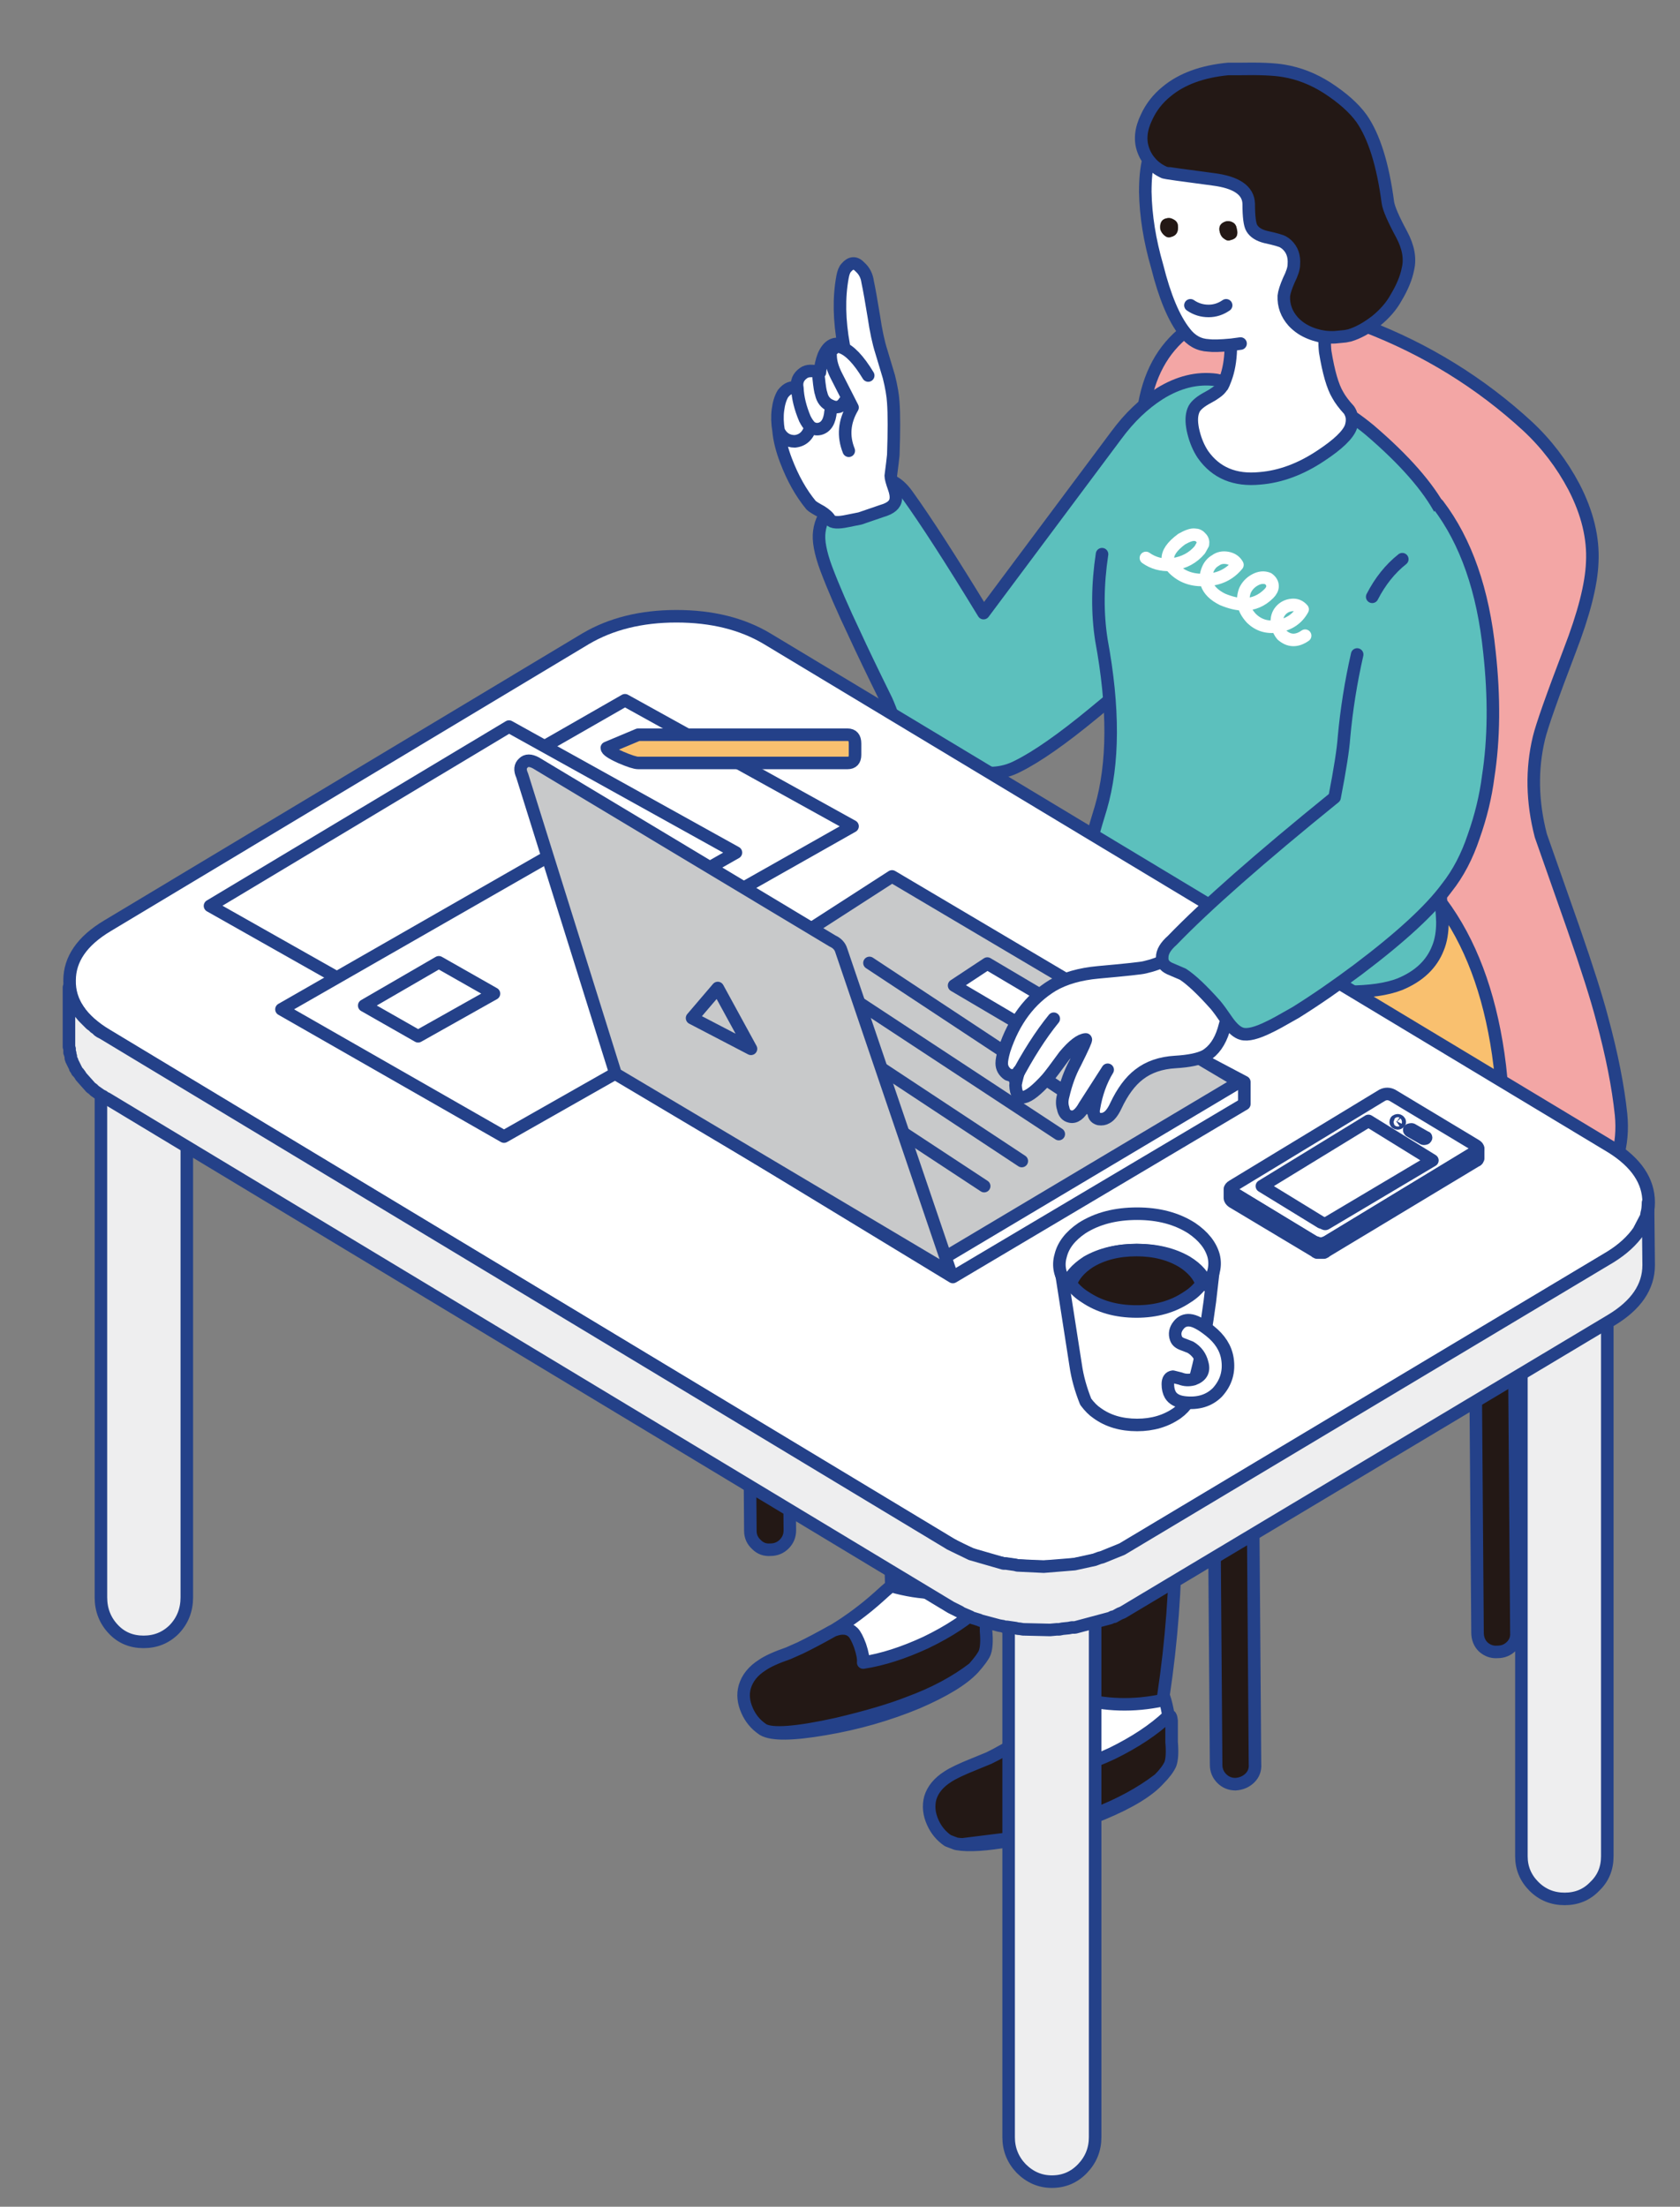 <?xml version="1.0" encoding="utf-8"?><svg id="anm7" image-rendering="auto" baseProfile="basic" version="1.1" x="0px" y="0px" width="134" height="176" xmlns="http://www.w3.org/2000/svg" xmlns:xlink="http://www.w3.org/1999/xlink"><rect width="100%" height="100%" fill="#808080" stroke="none"/><g id=".__E3.__82.__B7.__E3.__83.__BC.__E3.__83.__B3-1" overflow="visible"><g><g><g id="Layer1_0_FILL"><path fill="#F3A6A5" stroke="none" d="M125.55 38.85Q124.1 36.1 121.85 34 116.2 28.8 108.9 26 99.75 22.55 94.6 26.4 91.8 28.55 91.2 32.7 90.4 37.85 92.9 44.7 96.2 53.75 96.55 56.25 96.95 58.85 95.85 62.6 95.55 63.6 93.65 68.8 91.55 74.3 91.2 76.05 90.4 80.3 92.35 83.4 94.35 86.6 98.9 89.7 101.6 91.5 106.85 94.25 113.35 97.6 113.95 97.85 118.05 99.5 121.7 98.8 125.2 98.15 127.4 95.35 129.65 92.5 129.3 88.9 128.95 85.55 127.8 81.3 127.15 78.8 125.5 74.05 122.95 66.8 122.9 66.65 121.85 62.6 122.75 58.85 123.1 57.4 125.2 51.9 126.9 47.5 127 44.85 127.15 41.95 125.55 38.85Z"/></g></g><g><path id="Layer2_0_1_STROKES" stroke="#244189" stroke-width="1" stroke-linejoin="round" stroke-linecap="round" fill="none" d="M127.8 81.3Q128.95 85.55 129.3 88.9 129.65 92.5 127.4 95.35 125.2 98.15 121.7 98.8 118.05 99.5 113.95 97.85 113.35 97.6 106.85 94.25 101.6 91.5 98.9 89.7 94.35 86.6 92.35 83.4 90.4 80.3 91.2 76.05 91.55 74.3 93.65 68.8 95.55 63.6 95.85 62.6 96.95 58.85 96.55 56.25 96.2 53.75 92.9 44.7 90.4 37.85 91.2 32.7 91.8 28.55 94.6 26.4 99.75 22.55 108.9 26 116.2 28.8 121.85 34 124.1 36.1 125.55 38.85 127.15 41.95 127 44.85 126.9 47.5 125.2 51.9 123.1 57.4 122.75 58.85 121.85 62.6 122.9 66.65 122.95 66.8 125.5 74.05 127.15 78.8 127.8 81.3Z"/></g></g><g id="w9" transform="translate(62 61.65)"><animateTransform attributeName="transform" additive="replace" type="translate" repeatCount="indefinite" dur="1.45s" keyTimes="0;.24;.66;1" values="94.9,30.8;94.95,30.85;94.9,30.8;94.9,30.8"/><animateTransform attributeName="transform" additive="sum" type="rotate" repeatCount="indefinite" dur="1.45s" keyTimes="0;.24;.66;1" values="0,0,0;1.95,0,0;0,0,0;0,0,0"/><animateTransform attributeName="transform" additive="sum" type="translate" repeatCount="indefinite" dur="1.45s" keyTimes="0;.24;.66;1" values="-32.9,30.85;-32.95,30.75;-32.9,30.85;-32.9,30.85"/><g><g id="Layer53_0_FILL"><path fill="#5CC0BD" stroke="none" d="M36.15 -29.4Q36.25 -30.65 35.75 -31.1 35.55 -31.25 35 -31.35 32.75 -31.65 30.5 -30.25 28.6 -29.05 27.05 -26.95L16.45 -12.75Q12.55 -19.15 10.35 -22.2 9.15 -23.85 7.7 -23.3 3.65 -21.8 3.35 -19.25 3.2 -18.2 3.9 -16.3 4.75 -14.05 6.2 -11 7 -9.25 8.7 -5.8 8.95 -5.25 9.35 -4.15 9.65 -3.5 10.95 -2.35 12.95 -.6 15.15 -.25 16.4 0 17.2 0 18.25 -.05 19.2 -.55 21.5 -1.7 25.2 -4.75 27.55 -6.65 28.35 -7.6L28.5 -7.75Q30.4 -9.95 32.1 -14 35.15 -21.3 36.15 -29.4Z"/></g><path id="Layer53_0_1_STROKES" stroke="#244189" stroke-width="1" stroke-linejoin="round" stroke-linecap="round" fill="none" d="M28.5 -7.75Q30.4 -9.95 32.1 -14 35.15 -21.3 36.15 -29.4 36.25 -30.65 35.75 -31.1 35.55 -31.25 35 -31.35 32.75 -31.65 30.5 -30.25 28.6 -29.05 27.05 -26.95L16.45 -12.75Q12.55 -19.15 10.35 -22.2 9.15 -23.85 7.7 -23.3 3.65 -21.8 3.35 -19.25 3.2 -18.2 3.9 -16.3 4.75 -14.05 6.2 -11 7 -9.25 8.7 -5.8 8.95 -5.25 9.35 -4.15 9.65 -3.5 10.95 -2.35 12.95 -.6 15.15 -.25 16.4 0 17.2 0 18.25 -.05 19.2 -.55 21.5 -1.7 25.2 -4.75 27.55 -6.65 28.35 -7.6L28.5 -7.75Z"/></g><g><g id="Layer52_0_FILL"><path fill="#FFF" stroke="none" d="M2.2 -28.25Q1.65 -29.55 1.6 -30.7 .95 -30.9 .45 -30.25 .15 -29.75 .05 -28.95 -.05 -28.2 .1 -27.3 .5 -26.45 1.4 -26.45 2.35 -26.55 2.65 -27.6 2.4 -27.85 2.2 -28.25M5.5 -40.3Q5.3 -40.1 5.2 -39.55 4.75 -37.1 5.3 -34.1 4.25 -34.55 3.7 -33.3 3.45 -32.65 3.4 -31.95 2.5 -32.2 2.1 -31.9 1.45 -31.45 1.6 -30.7 1.65 -29.55 2.2 -28.25 2.4 -27.85 2.65 -27.6 3 -27.35 3.4 -27.45 4.15 -27.65 4.25 -28.85 4.15 -27.65 3.4 -27.45 3 -27.35 2.65 -27.6 2.35 -26.55 1.4 -26.45 .5 -26.45 .1 -27.3 .2 -26.2 .7 -24.9 1.5 -22.8 2.7 -21.35 2.85 -21.2 3.5 -20.85 4.05 -20.5 4.2 -20.2 4.45 -19.85 5.6 -20.1L6.6 -20.3 8.35 -20.9Q9.4 -21.2 9.45 -21.85 9.5 -22.2 9.3 -22.75 9.05 -23.45 9.05 -23.7 9.2 -24.85 9.25 -25.35 9.35 -28.15 9.25 -29.55 9.2 -30.4 8.9 -31.6 8.5 -32.95 8.3 -33.6 7.95 -34.7 7.7 -36.4 7.4 -38.25 7.2 -39.2 7.1 -39.9 6.6 -40.35 6.05 -40.95 5.5 -40.3M7.25 -31.7Q6.1 -33.6 5.1 -33.95 4.75 -34.1 4.45 -33.8 4.15 -33.6 4.25 -33.3 4.25 -32.6 4.7 -31.7L6 -29.15Q5 -27.45 5.7 -25.7 5 -27.45 6 -29.15L4.7 -31.7Q4.25 -32.6 4.25 -33.3 4.15 -33.6 4.45 -33.8 4.75 -34.1 5.1 -33.95 6.1 -33.6 7.25 -31.7M3.5 -30.25Q3.65 -29.55 4.25 -29.3 4.95 -28.95 5.35 -29.6 4.95 -28.95 4.25 -29.3 3.65 -29.55 3.5 -30.25 3.4 -30.5 3.3 -31.5 3.4 -30.5 3.5 -30.25Z"/></g><path id="Layer52_0_1_STROKES" stroke="#244189" stroke-width="1" stroke-linejoin="round" stroke-linecap="round" fill="none" d="M1.6 -30.7Q1.45 -31.45 2.1 -31.9 2.5 -32.2 3.4 -31.95 3.45 -32.65 3.7 -33.3 4.25 -34.55 5.3 -34.1 4.75 -37.1 5.2 -39.55 5.3 -40.1 5.5 -40.3 6.05 -40.95 6.6 -40.35 7.1 -39.9 7.2 -39.2 7.4 -38.25 7.7 -36.4 7.95 -34.7 8.3 -33.6 8.5 -32.95 8.9 -31.6 9.2 -30.4 9.25 -29.55 9.35 -28.15 9.25 -25.35 9.2 -24.85 9.05 -23.7 9.05 -23.45 9.3 -22.75 9.5 -22.2 9.45 -21.85 9.4 -21.2 8.35 -20.9L6.6 -20.3 5.6 -20.1Q4.45 -19.85 4.2 -20.2 4.05 -20.5 3.5 -20.85 2.85 -21.2 2.7 -21.35 1.5 -22.8 .7 -24.9 .2 -26.2 .1 -27.3 -.05 -28.2 .05 -28.95 .15 -29.75 .45 -30.25 .95 -30.9 1.6 -30.7 1.65 -29.55 2.2 -28.25 2.4 -27.85 2.65 -27.6 3 -27.35 3.4 -27.45 4.15 -27.65 4.25 -28.85M7.25 -31.7Q6.1 -33.6 5.1 -33.95 4.75 -34.1 4.45 -33.8 4.15 -33.6 4.25 -33.3 4.25 -32.6 4.7 -31.7L6 -29.15Q5 -27.45 5.7 -25.7M3.3 -31.5Q3.4 -30.5 3.5 -30.25 3.65 -29.55 4.25 -29.3 4.95 -28.95 5.35 -29.6M.1 -27.3Q.5 -26.45 1.4 -26.45 2.35 -26.55 2.65 -27.6"/></g></g><g id="w8" transform="translate(59.3 5.5)"><g transform="translate(-59.3 -5.5)"><g id="Layer51_0_FILL"><path fill="#FFF" stroke="none" d="M92.85 135.35Q92.83 135.29 92.8 135.25 92.77 135.42 92.75 135.6 89.25 136.35 85.9 135.4L85.9 135.35Q85.42 135.77 84.9 136.25 83.25 137.74 81.4 138.85 82.25 138.50 82.85 139.1 83.1 139.3 83.4 140.15 83.7 140.95 83.7 141.45 86 141.1 88.7 139.85 91.45 138.5 93.15 136.9 93.17 136.87 93.2 136.85 93.05 135.93 92.85 135.35M80.2 146.65L76.75 147.1Q76.55 147.10 76.35 147.05 77.69 147.31 80.6 146.8 84.55 146.1 87.95 144.65 91.2 143.3 92.45 141.9 90.3 143.55 87.3 144.7 85.1 145.55 81.55 146.35 80.95 146.50 80.4 146.6 80.30 146.64 80.2 146.65M77.65 133.05Q75.5 134.7 72.5 135.8 70.35 136.65 66.75 137.5 61.95 138.56 60.85 137.95 61.92 138.57 65.8 137.9 69.65 137.25 73.15 135.8 76.4 134.4 77.65 133.05M78 126.35Q77.97 126.53 77.95 126.7 74.6 127.5 71.1 126.5L71.1 126.45Q70.62 126.87 70.1 127.35 68.43 128.85 66.5 130 67.51 129.66 68.05 130.2 68.3 130.45 68.6 131.25 68.9 132.15 68.85 132.6 71.15 132.25 73.85 131 76.65 129.65 78.3 128.05L78.3 128Q78.37 127 78.4 127.95 78.25 127.06 78.05 126.5 78.02 126.43 78 126.35M102.8 22.35Q103.2 21.55 103.2 21.1 103.28 20.11 102.65 19.5 102.52 19.40 102.35 19.3 102.1 19.15 100.95 18.9 100.15 18.7 99.85 18.2 99.6 17.8 99.6 16.25 99.55 14.65 96.75 14.3 92.95 13.8 92.85 13.75 92.13 13.42 91.7 12.85 91.38 13.78 91.35 15.3 91.4 18.15 92.3 21.25 93.2 24.85 94.5 26.5 95.25 27.5 96.4 27.55 96.90 27.62 98.2 27.5 98.54 27.45 98.95 27.4 98.54 27.45 98.2 27.5 96.90 27.62 96.4 27.55 95.25 27.5 94.5 26.5 93.2 24.85 92.3 21.25 91.4 18.15 91.35 15.3 91.35 15.49 91.35 15.7 91.4 18.5 92.3 21.6 93.25 25.25 94.5 26.85 95.25 27.85 96.4 27.9 96.90 27.97 98.15 27.85L98.2 27.85Q98.14 29.19 97.75 30.2 97.69 30.40 97.6 30.6L97.5 30.8 97.45 30.8Q97.32 31.08 96.95 31.3 96.71 31.51 96.35 31.7 95.5 32.15 95.25 32.6 94.97 33.14 95.1 34 95.13 34.23 95.2 34.5 95.45 35.5 95.95 36.25 97.5 38.45 100.5 38.15 102.95 37.95 105.35 36.35 107.4 35 107.75 34.05 107.89 33.60 107.8 33.2 107.76 32.94 107.6 32.7 107 32.05 106.7 31.5 106.1 30.5 105.7 28.05 105.65 27.63 105.65 26.85 105.52 26.85 105.35 26.8L105.25 26.8Q104.41 26.60 103.8 26.2 103.43 25.95 103.15 25.65 102.35 24.75 102.4 23.6 102.45 23.15 102.8 22.35M97.3 18.55Q97.1 17.85 97.8 17.65 98.1 17.6 98.35 17.75 98.6 17.9 98.65 18.25 98.85 19 98.15 19.15 97.9 19.25 97.65 19.05 97.4 18.9 97.3 18.55M93.6 17.5Q93.9 17.65 93.95 17.95 94.05 18.75 93.4 18.9 93.15 19 92.9 18.8 92.65 18.6 92.55 18.3 92.45 17.5 93.1 17.4 93.35 17.35 93.6 17.5M94.95 24.35Q95.6 24.8 96.4 24.8 97.15 24.8 97.8 24.35 97.15 24.8 96.4 24.8 95.6 24.8 94.95 24.35Z"/><path fill="#231815" stroke="none" d="M92.8 135.25L92.8 135.2Q93.77 128.74 93.75 122.3 92.43 123.34 90.5 123.75 88.45 124.2 86.2 123.8 85.98 123.77 85.75 123.7 85.82 134.71 85.9 135.35L85.9 135.4Q89.25 136.35 92.75 135.6 92.77 135.42 92.8 135.25M76.75 147.1Q76.49 147.09 76.25 147.05L76.35 147.05Q76.55 147.10 76.75 147.1M79.5 139.9Q79.28 140.01 79.05 140.1 78.97 140.17 78.85 140.2 78.29 140.46 77.7 140.7 76.2 141.3 75.6 141.7 74.5 142.4 74.2 143.4 73.95 144.35 74.4 145.35 74.8 146.25 75.6 146.8L75.65 146.8 76.25 147.05Q76.49 147.09 76.75 147.1L80.2 146.65Q80.30 146.64 80.4 146.6 80.95 146.50 81.55 146.35 85.1 145.55 87.3 144.7 90.3 143.55 92.45 141.9 93.1 141.25 93.35 140.7 93.55 140.15 93.45 138.95 93.45 137.65 93.45 137.25 93.40 136.71 93.2 136.85 93.17 136.87 93.15 136.9 91.45 138.5 88.7 139.85 86 141.1 83.7 141.45 83.7 140.95 83.4 140.15 83.1 139.3 82.85 139.1 82.25 138.50 81.4 138.85 81.32 138.91 81.25 138.95 80.65 139.25 79.5 139.9M78.4 127.95Q78.37 127 78.3 128 78.47 127.92 78.55 128 78.49 127.94 78.4 127.95M59.4 134.55Q59.15 135.45 59.6 136.45 60 137.35 60.8 137.9L60.85 137.95Q61.95 138.56 66.75 137.5 70.35 136.65 72.5 135.8 75.5 134.7 77.65 133.05 78.4 132.2 78.55 131.8 78.75 131.25 78.65 130.1 78.65 128.8 78.65 128.4 78.64 128.35 78.65 128.3L78.65 128.3Q78.62 128.13 78.55 128.05L78.55 128Q78.47 127.92 78.3 128L78.3 128.05Q76.65 129.65 73.85 131 71.15 132.25 68.85 132.6 68.9 132.15 68.6 131.25 68.3 130.45 68.05 130.2 67.51 129.66 66.5 130 66.48 130.03 66.45 130.05 64.88 130.93 63.8 131.45L63.1 131.75Q63.01 131.80 62.9 131.85 61.45 132.35 60.8 132.8 59.7 133.5 59.4 134.55M77 120.65Q73.85 119.09 71 117 70 117.15 71 117.3 71.04 125.95 71.1 126.45L71.1 126.5Q74.6 127.5 77.95 126.7 77.97 126.53 78 126.35 78.37 123.88 78.6 121.4 77.80 121.04 77 120.65M93.95 17.95Q93.9 17.65 93.6 17.5 93.35 17.35 93.1 17.4 92.45 17.5 92.55 18.3 92.65 18.6 92.9 18.8 93.15 19 93.4 18.9 94.05 18.75 93.95 17.95M97.8 17.65Q97.1 17.85 97.3 18.55 97.4 18.9 97.65 19.05 97.9 19.25 98.15 19.15 98.85 19 98.65 18.25 98.6 17.9 98.35 17.75 98.1 17.6 97.8 17.65M105.85 7Q104.2 5.95 102.4 5.65 101.25 5.45 98.8 5.5L97.95 5.5Q94.85 5.8 93.05 7.3 92 8.15 91.45 9.35 90.75 10.8 91.2 12 91.35 12.41 91.6 12.75 91.65 12.81 91.7 12.85 92.13 13.42 92.85 13.75 92.95 13.8 96.75 14.3 99.55 14.65 99.6 16.25 99.6 17.8 99.85 18.2 100.15 18.7 100.95 18.9 102.1 19.15 102.35 19.3 102.52 19.40 102.65 19.5 103.28 20.11 103.2 21.1 103.2 21.55 102.8 22.35 102.45 23.15 102.4 23.6 102.35 24.75 103.15 25.65 103.43 25.95 103.8 26.2 104.41 26.60 105.25 26.8L105.35 26.8Q105.52 26.85 105.65 26.85 106.07 26.92 106.45 26.9L107.3 26.8Q107.47 26.79 107.65 26.75 108.65 26.45 109.75 25.6 110.8 24.75 111.35 23.75 112.1 22.5 112.3 21.45 112.6 20.2 111.8 18.7 110.8 16.85 110.7 16.15 110.1 11.6 108.6 9.45 107.7 8.2 105.85 7Z"/><path fill="#5CC0BD" stroke="none" d="M87.2 69.7Q87.31 69.98 87.45 70.25 87.13 69.64 87 69 87.06 69.36 87.2 69.7M95.2 34.5Q95.13 34.23 95.1 34L87.9 44.2Q87.35 47.85 87.85 51.05 89.35 59.15 87.8 64.45 87 67.05 86.95 67.55 86.94 67.59 86.95 67.6 86.94 67.66 86.95 67.7L87 69Q87.13 69.64 87.45 70.25L88.8 71.9Q89.13 72.20 89.5 72.5 90.45 73.25 94.65 75.6 100.8 79.05 107.5 79.1 110.1 79.1 111.65 78.5 113.95 77.55 114.7 75.6 115.05 74.75 115.05 73.55 115.05 73.25 114.95 72 114.92 71.74 114.9 71.45 114.7 68.2 115.15 64.75 115.3 63.75 116.4 58.4 117.15 54.5 117.2 52 117.2 49.2 116.65 46.25 116.05 43 114.95 40.8 113.4 37.85 109.25 34.3 108.55 33.72 107.8 33.2 107.89 33.60 107.75 34.05 107.4 35 105.35 36.35 102.95 37.95 100.5 38.15 97.5 38.45 95.95 36.25 95.45 35.5 95.2 34.5M95.3 42.65Q95.6 42.65 95.8 42.9 96 43.1 95.95 43.4L95.7 43.85Q94.9 44.8 93.6 45 93.45 45 93.35 45.05 93.45 45.2 93.6 45.35 94.6 46.35 96.15 46.25L96.2 46.25Q96.15 45.9 96.3 45.5 96.5 44.95 96.95 44.7 97.35 44.4 97.9 44.5 98.45 44.6 98.7 45.05 97.75 46.2 96.2 46.25 96.2 46.4 96.25 46.55 96.5 47.3 97.5 47.8 98.45 48.2 99.2 48.2 99.1 47.65 99.3 47.1 99.55 46.55 100.1 46.25 100.65 45.95 101.15 46.15 101.5 46.4 101.5 46.75 101.5 47.05 101.2 47.35 100.35 48.2 99.2 48.2 99.3 48.75 99.8 49.3 100.65 50.15 101.9 49.95 101.85 49.85 101.85 49.7 101.8 49.1 102.15 48.7 102.5 48.3 103.05 48.25 103.55 48.2 103.9 48.6 103.3 49.7 101.95 49.95L101.9 49.95Q102 50.35 102.25 50.65 103.1 51.4 104.1 50.7 103.1 51.4 102.25 50.65 102 50.35 101.9 49.95 100.65 50.15 99.8 49.3 99.3 48.75 99.2 48.2 98.45 48.2 97.5 47.8 96.5 47.3 96.25 46.55 96.2 46.4 96.2 46.25L96.15 46.25Q94.6 46.35 93.6 45.35 93.45 45.2 93.35 45.05 92.25 45.1 91.4 44.5 92.25 45.1 93.35 45.05 93.2 44.8 93.15 44.6 93.1 43.85 94.25 43 94.95 42.6 95.3 42.65M103.9 48.6Q103.55 48.2 103.05 48.25 102.5 48.3 102.15 48.7 101.8 49.1 101.85 49.7 101.85 49.85 101.9 49.95L101.95 49.95Q103.3 49.7 103.9 48.6M96.2 46.25Q97.75 46.2 98.7 45.05 98.45 44.6 97.9 44.5 97.35 44.4 96.95 44.7 96.5 44.95 96.3 45.5 96.15 45.9 96.2 46.25M101.15 46.15Q100.65 45.95 100.1 46.25 99.55 46.55 99.3 47.1 99.1 47.65 99.2 48.2 100.35 48.2 101.2 47.35 101.5 47.05 101.5 46.75 101.5 46.4 101.15 46.15M95.8 42.9Q95.6 42.65 95.3 42.65 94.95 42.6 94.25 43 93.1 43.85 93.15 44.6 93.2 44.8 93.35 45.05 93.45 45 93.6 45 94.9 44.8 95.7 43.85L95.95 43.4Q96 43.1 95.8 42.9M97.45 30.8L97.5 30.8 97.6 30.6Q97.68 30.41 97.75 30.2L96.95 31.3Q97.32 31.08 97.45 30.8M97.6 30.6Q97.69 30.40 97.75 30.2L97.75 30.2Q97.68 30.41 97.6 30.6Z"/><path fill="#F9C06F" stroke="none" d="M114.95 72Q115.05 73.25 115.05 73.55 115.05 74.75 114.7 75.6 113.95 77.55 111.65 78.5 110.1 79.1 107.5 79.1 100.8 79.05 94.65 75.6 90.45 73.25 89.5 72.5 89.13 72.20 88.8 71.9L87.45 70.25Q87.31 69.98 87.2 69.7 87.02 70.15 86.4 74 85.65 78.4 83.6 79.1 78.5 80 76.3 80.65 72.5 81.65 70.6 85.45 69.45 87.7 68.95 90.8 68.6 92.6 68.3 96.4L67.2 110.55Q67 112.55 67.45 113.6 67.85 114.55 69.25 115.65 70.10 116.35 71 117 73.85 119.09 77 120.65 77.80 121.04 78.6 121.4 80.52 122.24 82.55 122.9 84.38 123.49 85.75 123.7 85.98 123.77 86.2 123.8 88.45 124.2 90.5 123.75 92.43 123.34 93.75 122.3 94.69 121.59 95.3 120.6 95.90 119.71 96.25 118.6 96.42 118.05 96.55 117.45 96.85 115.95 96.8 107.75 104.6 106.55 109 104.7 115.4 102 118 97 120.65 91.95 119.5 84.05 118.42 76.65 114.95 72Z"/></g><path id="Layer51_0_1_STROKES" stroke="#244189" stroke-width="1" stroke-linejoin="round" stroke-linecap="round" fill="none" d="M105.65 26.87Q106.07 26.92 106.47 26.9L107.3 26.82Q107.47 26.79 107.65 26.75 108.65 26.45 109.75 25.6 110.8 24.75 111.35 23.75 112.1 22.5 112.3 21.45 112.6 20.2 111.8 18.7 110.8 16.85 110.7 16.15 110.1 11.6 108.6 9.45 107.7 8.2 105.85 7 104.2 5.95 102.4 5.65 101.25 5.45 98.8 5.5L97.95 5.5Q94.85 5.8 93.05 7.3 92 8.15 91.45 9.35 90.75 10.8 91.2 12 91.35 12.41 91.6 12.75 91.65 12.81 91.7 12.87 92.13 13.42 92.85 13.75 92.95 13.8 96.75 14.3 99.55 14.65 99.6 16.25 99.6 17.8 99.85 18.2 100.15 18.7 100.95 18.9 102.1 19.15 102.35 19.3 102.52 19.40 102.65 19.52 103.28 20.11 103.2 21.1 103.2 21.55 102.8 22.35 102.45 23.15 102.4 23.6 102.35 24.75 103.15 25.65 103.43 25.95 103.8 26.2 104.41 26.60 105.25 26.8L105.37 26.82Q105.52 26.85 105.65 26.87 105.65 27.63 105.7 28.05 106.1 30.5 106.7 31.5 107 32.05 107.6 32.7 107.76 32.94 107.82 33.22 108.55 33.72 109.25 34.3 113.4 37.85 114.95 40.8 116.05 43 116.65 46.25 117.2 49.2 117.2 52 117.15 54.5 116.4 58.4 115.3 63.75 115.15 64.75 114.7 68.2 114.9 71.45 114.92 71.74 114.95 72 118.42 76.65 119.5 84.05 120.65 91.95 118 97 115.4 102 109 104.7 104.6 106.55 96.8 107.75 96.85 115.95 96.55 117.45 96.42 118.05 96.25 118.6 95.90 119.71 95.32 120.6 94.69 121.59 93.77 122.3 93.77 128.74 92.8 135.22L92.8 135.25Q92.83 135.29 92.85 135.35 93.05 135.93 93.2 136.85 93.40 136.71 93.45 137.25 93.45 137.65 93.45 138.95 93.55 140.15 93.35 140.7 93.1 141.25 92.45 141.9 91.2 143.3 87.95 144.65 84.55 146.1 80.6 146.8 77.69 147.31 76.35 147.07L76.25 147.05 75.65 146.82 75.6 146.8Q74.8 146.25 74.4 145.35 73.95 144.35 74.2 143.4 74.5 142.4 75.6 141.7 76.2 141.3 77.7 140.7 78.29 140.46 78.87 140.22 78.97 140.17 79.07 140.12 79.28 140.01 79.5 139.9 80.65 139.25 81.25 138.95 81.32 138.91 81.4 138.87 83.25 137.74 84.9 136.25 85.42 135.77 85.9 135.35 85.82 134.71 85.75 123.72 84.38 123.49 82.55 122.9 80.52 122.24 78.6 121.4 78.37 123.88 78 126.37 78.02 126.43 78.05 126.5 78.25 127.06 78.4 127.97M78.55 128.02L78.57 128.05Q78.62 128.13 78.65 128.3L78.65 128.32Q78.64 128.35 78.65 128.4 78.65 128.8 78.65 130.1 78.75 131.25 78.55 131.8 78.4 132.2 77.65 133.05 76.4 134.4 73.15 135.8 69.65 137.25 65.8 137.9 61.92 138.57 60.87 137.95L60.8 137.9Q60 137.35 59.6 136.45 59.15 135.45 59.4 134.55 59.7 133.5 60.8 132.8 61.45 132.35 62.9 131.85 63.01 131.80 63.12 131.75L63.8 131.45Q64.88 130.93 66.45 130.05 66.48 130.03 66.52 130.02 68.43 128.85 70.1 127.35 70.62 126.87 71.1 126.47 71.04 125.95 71 117.3 70 117.15 71 117 70.10 116.35 69.25 115.65 67.85 114.55 67.45 113.6 67 112.55 67.2 110.55L68.3 96.4Q68.6 92.6 68.95 90.8 69.45 87.7 70.6 85.45 72.5 81.65 76.3 80.65 78.5 80 83.6 79.1 85.65 78.4 86.4 74 87.02 70.15 87.2 69.7M86.95 67.7L87 69.02M86.95 67.55Q87 67.05 87.8 64.45 89.35 59.15 87.85 51.05 87.35 47.85 87.9 44.2M95.1 34Q94.97 33.14 95.25 32.6 95.5 32.15 96.35 31.7 96.71 31.51 96.97 31.32M98.17 27.85Q98.13 29.21 97.75 30.22M91.6 12.75Q91.35 13.76 91.35 15.3 91.4 18.15 92.3 21.25 93.2 24.85 94.5 26.5 95.25 27.5 96.4 27.55 96.90 27.62 98.2 27.5 98.54 27.45 98.95 27.4M97.6 30.6L97.5 30.8 97.47 30.82Q97.32 31.08 96.97 31.32M97.75 30.22Q97.68 30.41 97.6 30.6M95.1 34Q95.13 34.23 95.2 34.5 95.45 35.5 95.95 36.25 97.5 38.45 100.5 38.15 102.95 37.95 105.35 36.35 107.4 35 107.75 34.05 107.89 33.60 107.82 33.22M94.95 24.35Q95.6 24.8 96.4 24.8 97.15 24.8 97.8 24.35M87.47 70.25L88.82 71.9Q89.13 72.20 89.5 72.5 90.45 73.25 94.65 75.6 100.8 79.05 107.5 79.1 110.1 79.1 111.65 78.5 113.95 77.55 114.7 75.6 115.05 74.75 115.05 73.55 115.05 73.25 114.95 72M87 69.02Q87.13 69.64 87.47 70.25M71 117Q73.85 119.09 77.02 120.67 77.80 121.04 78.6 121.4M71.1 126.47L71.1 126.5Q74.6 127.5 77.95 126.7 77.97 126.53 78 126.37M78.55 128.02Q78.47 127.92 78.32 128.02L78.3 128.05Q76.65 129.65 73.85 131 71.15 132.25 68.85 132.6 68.9 132.15 68.6 131.25 68.3 130.45 68.05 130.2 67.51 129.66 66.52 130.02M60.87 137.95Q61.95 138.56 66.75 137.5 70.35 136.65 72.5 135.8 75.5 134.7 77.65 133.05M76.25 147.05Q76.49 147.09 76.77 147.1L80.22 146.67Q80.30 146.64 80.4 146.62 80.95 146.50 81.55 146.35 85.1 145.55 87.3 144.7 90.3 143.55 92.45 141.9M85.9 135.35L85.9 135.4Q89.25 136.35 92.75 135.6 92.77 135.42 92.8 135.25M85.75 123.72Q85.98 123.77 86.2 123.8 88.45 124.2 90.5 123.75 92.43 123.34 93.77 122.3M93.2 136.85Q93.17 136.87 93.15 136.9 91.45 138.5 88.7 139.85 86 141.1 83.7 141.45 83.7 140.95 83.4 140.15 83.1 139.3 82.85 139.1 82.25 138.50 81.4 138.87"/><path id="Layer51_0_2_STROKES" stroke="#FFF" stroke-width="1" stroke-linejoin="round" stroke-linecap="round" fill="none" d="M93.35 45.05Q93.45 45 93.6 45 94.9 44.8 95.7 43.85L95.95 43.4Q96 43.1 95.8 42.9 95.6 42.65 95.3 42.65 94.95 42.6 94.25 43 93.1 43.85 93.15 44.6 93.2 44.8 93.35 45.05 93.45 45.2 93.6 45.35 94.6 46.35 96.15 46.25L96.2 46.25Q96.15 45.9 96.3 45.5 96.5 44.95 96.95 44.7 97.35 44.4 97.9 44.5 98.45 44.6 98.7 45.05 97.75 46.2 96.2 46.25 96.2 46.4 96.25 46.55 96.5 47.3 97.5 47.8 98.45 48.2 99.2 48.2 99.1 47.65 99.3 47.1 99.55 46.55 100.1 46.25 100.65 45.95 101.15 46.15 101.5 46.4 101.5 46.75 101.5 47.05 101.2 47.35 100.35 48.2 99.2 48.2 99.3 48.75 99.8 49.3 100.65 50.15 101.9 49.95 101.85 49.85 101.85 49.7 101.8 49.1 102.15 48.7 102.5 48.3 103.05 48.25 103.55 48.2 103.9 48.6 103.3 49.7 101.95 49.95L101.9 49.95Q102 50.35 102.25 50.65 103.1 51.4 104.1 50.7M91.4 44.5Q92.25 45.1 93.35 45.05"/></g></g><g><g id="w7" transform="translate(8.05 74.05)"><g transform="translate(-8.05 -74.05)"><g id="Layer46_0_FILL"><path fill="#231815" stroke="none" d="M97.25 113.05Q96.8 113.5 96.8 114.2L97 140.75Q97 141.4 97.45 141.85 97.9 142.3 98.55 142.3 99.25 142.25 99.7 141.8 100.15 141.35 100.1 140.7L99.9 114.15Q99.9 113.5 99.45 113.05 99 112.6 98.35 112.6 97.7 112.6 97.25 113.05M118.1 102.55Q117.65 103 117.65 103.65L117.85 130.2Q117.85 130.9 118.3 131.35 118.8 131.8 119.45 131.75 120.1 131.75 120.55 131.3 121 130.85 120.95 130.2L120.75 103.65Q120.75 103 120.3 102.55 119.85 102.1 119.2 102.1 118.55 102.1 118.1 102.55M62.75 95.5Q62.75 94.85 62.3 94.4 61.85 93.95 61.2 93.95 60.55 93.95 60.1 94.4 59.65 94.85 59.65 95.5L59.85 122.1Q59.85 122.75 60.35 123.2 60.8 123.65 61.45 123.6 62.1 123.6 62.55 123.15 63 122.7 63 122.05L62.75 95.5M123.85 94.65Q123.44 94.77 123.05 95L123.05 95Q123.44 94.78 123.85 94.65M124.8 94.55L125.5 94.6Q125.85 94.68 126.15 94.8L126.15 94.65Q126.1 94 125.6 93.55 125.1 93.15 124.45 93.2 123.8 93.25 123.4 93.75 123 94.3 123.05 94.95L123.05 95Q123.44 94.77 123.85 94.65L124.8 94.55Z"/><path fill="#EEEEEF" stroke="none" d="M80.45 120.7L80.45 170.45Q80.45 171.9 81.45 172.95 82.5 174 83.9 174 85.35 174 86.35 172.95 87.35 171.9 87.35 170.45L87.35 120.7Q87.35 119.2 86.35 118.15 85.35 117.1 83.9 117.1 82.45 117.1 81.45 118.15 80.45 119.2 80.45 120.7M14.9 77.65Q14.9 76.15 13.9 75.1 12.9 74.05 11.45 74.05 10.05 74.05 9.05 75.1 8.05 76.15 8.05 77.65L8.05 127.4Q8.05 128.9 9.05 129.95 10 130.95 11.45 130.95 12.9 130.95 13.9 129.95 14.9 128.9 14.9 127.4L14.9 77.65M126.15 94.8Q125.85 94.68 125.5 94.6 126.07 94.73 126.55 95.05 126.38 94.91 126.15 94.8M125.5 94.6L124.8 94.55 123.85 94.65Q123.44 94.78 123.05 95 122.75 95.19 122.45 95.4 122.41 95.48 122.35 95.55 121.35 96.6 121.35 98L121.35 148.05Q121.35 149.45 122.35 150.45 123.35 151.45 124.8 151.45 126.25 151.45 127.2 150.45 128.2 149.5 128.2 148.05L128.2 98Q128.2 96.55 127.2 95.55 127.17 95.52 127.15 95.5L126.7 95.1 126.55 95.05Q126.07 94.73 125.5 94.6Z"/></g><path id="Layer46_0_1_STROKES" stroke="#244189" stroke-width="1" stroke-linejoin="round" stroke-linecap="round" fill="none" d="M125.5 94.62L124.8 94.55 123.87 94.67M122.47 95.42Q122.41 95.48 122.35 95.55 121.35 96.6 121.35 98L121.35 148.05Q121.35 149.45 122.35 150.45 123.35 151.45 124.8 151.45 126.25 151.45 127.2 150.45 128.2 149.5 128.2 148.05L128.2 98Q128.2 96.55 127.2 95.55M127.15 95.5L126.7 95.12 126.57 95.05Q126.07 94.73 125.5 94.62M126.17 94.82L126.15 94.65Q126.1 94 125.6 93.55 125.1 93.15 124.45 93.2 123.8 93.25 123.4 93.75 123 94.3 123.05 94.95L123.05 95Q123.44 94.77 123.87 94.67M122.47 95.42Q122.75 95.18 123.05 95L123.05 95.02M11.45 130.95Q12.9 130.95 13.9 129.95 14.9 128.9 14.9 127.4L14.9 77.65Q14.9 76.15 13.9 75.1 12.9 74.05 11.45 74.05 10.05 74.05 9.05 75.1 8.05 76.15 8.05 77.65L8.05 127.4Q8.05 128.9 9.05 129.95 10 130.95 11.45 130.95ZM61.45 123.6Q62.1 123.6 62.55 123.15 63 122.7 63 122.05L62.75 95.5Q62.75 94.85 62.3 94.4 61.85 93.95 61.2 93.95 60.55 93.95 60.1 94.4 59.65 94.85 59.65 95.5L59.85 122.1Q59.85 122.75 60.35 123.2 60.8 123.65 61.45 123.6ZM83.9 174Q85.35 174 86.35 172.95 87.35 171.9 87.35 170.45L87.35 120.7Q87.35 119.2 86.35 118.15 85.35 117.1 83.9 117.1 82.45 117.1 81.45 118.15 80.45 119.2 80.45 120.7L80.45 170.45Q80.45 171.9 81.45 172.95 82.5 174 83.9 174ZM119.45 131.75Q120.1 131.75 120.55 131.3 121 130.85 120.95 130.2L120.75 103.65Q120.75 103 120.3 102.55 119.85 102.1 119.2 102.1 118.55 102.1 118.1 102.55 117.65 103 117.65 103.65L117.85 130.2Q117.85 130.9 118.3 131.35 118.8 131.8 119.45 131.75ZM98.55 142.3Q99.25 142.25 99.7 141.8 100.15 141.35 100.1 140.7L99.9 114.15Q99.9 113.5 99.45 113.05 99 112.6 98.35 112.6 97.7 112.6 97.25 113.05 96.8 113.5 96.8 114.2L97 140.75Q97 141.4 97.45 141.85 97.9 142.3 98.55 142.3Z"/></g></g><g id="an7.ai_.__E3.__83.__AC.__E3.__82.__A4.__E3.__83.__A4.__E3.__83.__BC-1_.__3CGroup.__3E" transform="translate(5 48.65)"><g><g><g><g id="Layer47_0_FILL"><path fill="#FFF" stroke="none" d="M126.5 47.25Q126.5 44.7 123.55 42.85L56.2 2.3Q53.2 .5 48.95 .5 44.75 .5 41.7 2.3L3.55 25.2Q.55 27 .55 29.55 .5 32.1 3.5 33.9L70.85 74.5Q73.85 76.3 78.1 76.3 82.3 76.3 85.3 74.5L123.5 51.6Q126.5 49.8 126.5 47.25Z"/></g></g><g><path id="Layer48_0_1_STROKES" stroke="#244189" stroke-width="1" stroke-linejoin="round" stroke-linecap="round" fill="none" d="M3.55 25.2Q.55 27 .55 29.55 .5 32.1 3.5 33.9L70.85 74.5Q73.85 76.3 78.1 76.3 82.3 76.3 85.3 74.5L123.5 51.6Q126.5 49.8 126.5 47.25 126.5 44.7 123.55 42.85L56.2 2.3Q53.2 .5 48.95 .5 44.75 .5 41.7 2.3L3.55 25.2Z"/></g></g><g><g><g id="Layer49_0_FILL"><path fill="#EEEEEF" stroke="none" d="M126.35 48.1L126.3 48.4 125.7 49.55Q124.9 50.7 123.45 51.6L84.5 74.9 82.9 75.55 82.7 75.6 82.3 75.75 80.7 76.1 78.25 76.3 76.15 76.2 75.95 76.15 75.25 76.05 75.05 76.05 72.45 75.3 70.8 74.5 3.2 33.75 3 33.65 2.85 33.55 2.7 33.4 2.55 33.3 2.4 33.15 2.25 33.05 1.65 32.45 1.4 32.15 1.35 32.05 1.2 31.85 1.15 31.75 1 31.55 .95 31.4 .85 31.25 .8 31.15 .75 30.95 .7 30.85 .65 30.65 .6 30.55 .55 30.4 .55 30.25 .5 30.1 .5 34.85 .55 35 .55 35.3 .6 35.35 .6 35.45 .65 35.6 .65 35.75 .7 35.9 .75 35.95 .75 36 1 36.5 1 36.55 1.05 36.6 1.15 36.8 1.25 36.9 1.4 37.1 1.45 37.2 2.25 38.1 2.4 38.2 2.55 38.35 3.05 38.7 3.25 38.8 3.35 38.9 3.5 38.95 70.85 79.55 71.55 79.9 71.7 80 72.4 80.3 72.45 80.35 73.1 80.55 73.2 80.6 74.7 81 75 81.05 75.1 81.1 75.3 81.1 76 81.2 76.2 81.25 76.3 81.25 76.6 81.3 78.75 81.35 79.3 81.3 79.5 81.3 79.75 81.25 80.25 81.2 80.5 81.15 80.75 81.15 83.55 80.4 83.75 80.3 83.85 80.3 84.3 80.05 84.55 79.95 123.5 56.65Q126.5 54.85 126.5 52.25L126.45 47.25Q126.44 47.81 126.35 48.1Z"/></g></g><g><path id="Layer50_0_1_STROKES" stroke="#244189" stroke-width="1" stroke-linejoin="round" stroke-linecap="round" fill="none" d="M.5 30.1L.55 30.25 .55 30.4 .6 30.55 .65 30.65 .7 30.85 .75 30.95 .8 31.15 .85 31.25 .95 31.4 1 31.55 1.15 31.75 1.2 31.85 1.35 32.05 1.4 32.15 1.65 32.45 2.25 33.05 2.4 33.15 2.55 33.3 2.7 33.4 2.85 33.55 3 33.65 3.2 33.75 70.8 74.5 72.45 75.3 75.05 76.05 75.25 76.05 75.95 76.15 76.15 76.2 78.25 76.3 80.7 76.1 82.3 75.75 82.7 75.6 82.9 75.55 84.5 74.9 123.45 51.6Q124.9 50.7 125.7 49.55L126.3 48.4 126.35 48.1Q126.44 47.81 126.45 47.27L126.5 52.25Q126.5 54.85 123.5 56.65L84.55 79.95 84.3 80.05 83.85 80.3 83.75 80.3 83.55 80.4 80.75 81.15 80.5 81.15 80.25 81.2 79.75 81.25 79.5 81.3 79.3 81.3 78.75 81.35 76.6 81.3 76.3 81.25 76.2 81.25 76 81.2 75.3 81.1 75.1 81.1 75 81.05 74.7 81 73.2 80.6 73.1 80.55 72.45 80.35 72.4 80.3 71.7 80 71.55 79.9 70.85 79.55 3.5 38.95 3.35 38.9 3.25 38.8 3.05 38.7 2.55 38.35 2.4 38.2 2.25 38.1 1.45 37.2 1.4 37.1 1.25 36.9 1.15 36.8 1.05 36.6 1 36.55 1 36.5 .75 36 .75 35.95 .7 35.9 .65 35.75 .65 35.6 .6 35.45 .6 35.35 .55 35.3 .55 35 .5 34.85 .5 30.1Z"/></g></g></g></g></g><g><g id="w5" transform="translate(16.75 55.85)"><g><g id="an7.ai_.__E3.__83.__AC.__E3.__82.__A4.__E3.__83.__A4.__E3.__83.__BC-1_.__3CGroup.__3E_0" transform="translate(80.85 30.9)"><g><g><g><g id="Layer54_0_FILL"><path fill="#FFF" stroke="none" d="M20.1 5.1Q20.5 4.85 20.1 4.6L13.45 .6Q13.05 .4 12.65 .6L.7 7.85Q.3 8.1 .7 8.35L7.3 12.35Q7.75 12.6 8.15 12.35L20.1 5.1Z"/></g></g><g><path id="Layer55_0_1_STROKES" stroke="#244189" stroke-width="1" stroke-linejoin="round" stroke-linecap="round" fill="none" d="M20.1 4.6Q20.5 4.85 20.1 5.1L8.15 12.35Q7.75 12.6 7.3 12.35L.7 8.35Q.3 8.1 .7 7.85L12.65 .6Q13.05 .4 13.45 .6L20.1 4.6Z"/></g></g><g><g><g id="Layer56_0_FILL"><path fill="#FFF" stroke="none" d="M20.3 5.65L20.3 4.9 20.25 4.9 20.25 5 20.2 5.05 20.15 5.05 20.15 5.1 20.1 5.1 8.15 12.35 8.1 12.35 8.05 12.4 7.95 12.4 7.95 12.45 7.55 12.45 7.55 12.4 7.4 12.4 7.4 12.35 7.3 12.35 .55 8.25 .5 8.15 .5 8.8Q.5 8.95 .7 9.1L7.3 13.05 7.35 13.1 7.45 13.1 7.45 13.15 8 13.15 8 13.1 8.1 13.1 8.15 13.05 20.1 5.85 20.1 5.8 20.2 5.8 20.2 5.75 20.25 5.75 20.25 5.65 20.3 5.65Z"/></g></g><g><path id="Layer57_0_1_STROKES" stroke="#244189" stroke-width="1" stroke-linejoin="round" stroke-linecap="round" fill="none" d="M20.3 4.9L20.25 4.9 20.25 5 20.2 5.05 20.15 5.05 20.15 5.1 20.1 5.1 8.15 12.35 8.1 12.35 8.05 12.4 7.95 12.4 7.95 12.45 7.55 12.45 7.55 12.4 7.4 12.4 7.4 12.35 7.3 12.35 .55 8.25 .5 8.15 .5 8.8Q.5 8.95 .7 9.1L7.3 13.05 7.35 13.1 7.45 13.1 7.45 13.15 8 13.15 8 13.1 8.1 13.1 8.15 13.05 20.1 5.85 20.1 5.8 20.2 5.8 20.2 5.75 20.25 5.75 20.25 5.65 20.3 5.65 20.3 4.9Z"/></g></g></g></g><g><g id="Layer3_0_FILL"><path fill="#FFF" stroke="none" d="M94.85 33.7Q94.95 33.65 94.85 33.55 94.75 33.45 94.6 33.55 94.55 33.65 94.6 33.7 94.75 33.8 94.85 33.7Z"/></g></g><g><path id="Layer4_0_1_STROKES" stroke="#244189" stroke-width="1" stroke-linejoin="round" stroke-linecap="round" fill="none" d="M94.85 33.55Q94.95 33.65 94.85 33.7 94.75 33.8 94.6 33.7 94.55 33.65 94.6 33.55 94.75 33.45 94.85 33.55Z"/></g><g><g id="Layer5_0_FILL"><path fill="#FFF" stroke="none" d="M96.95 34.95Q97.05 34.85 96.95 34.85L95.9 34.25Q95.85 34.2 95.7 34.25 95.6 34.25 95.7 34.35L96.75 34.95Q96.8 35 96.95 34.95Z"/></g></g><g><path id="Layer6_0_1_STROKES" stroke="#244189" stroke-width="1" stroke-linejoin="round" stroke-linecap="round" fill="none" d="M96.95 34.85Q97.05 34.85 96.95 34.95 96.8 35 96.75 34.95L95.7 34.35Q95.6 34.25 95.7 34.25 95.85 34.2 95.9 34.25L96.95 34.85Z"/></g><g><g id="Layer7_0_FILL"><path fill="#FFF" stroke="none" d="M83.9 38.75L88.55 41.6Q88.6 41.65 88.8 41.7 88.95 41.8 89 41.75L97.5 36.7 92.4 33.55 83.9 38.75Z"/></g></g><g><path id="Layer8_0_1_STROKES" stroke="#244189" stroke-width="1" stroke-linejoin="round" stroke-linecap="round" fill="none" d="M97.5 36.7L89 41.75Q88.95 41.8 88.8 41.7 88.6 41.65 88.55 41.6L83.9 38.75 92.4 33.55 97.5 36.7Z"/></g><g><g id="Layer9_0_FILL"><path fill="#FFF" stroke="none" d="M73.9 46.25L67.85 45.35 69.05 53.05Q69.25 54.45 69.85 55.95 70.3 56.55 70.75 56.85 72.05 57.8 73.95 57.8 75.8 57.8 77.15 56.85 77.7 56.45 78 55.95 78.45 54.75 78.85 53.05 79.35 50.95 79.75 47.95L80.05 45.35 74 46.25 73.9 46.25Z"/></g></g><g><path id="Layer10_0_1_STROKES" stroke="#244189" stroke-width="1" stroke-linejoin="round" stroke-linecap="round" fill="none" d="M78.85 53.05Q79.35 50.95 79.75 47.95L80.05 45.35 74 46.25 73.9 46.25 67.85 45.35 69.05 53.05Q69.25 54.45 69.85 55.95 70.3 56.55 70.75 56.85 72.05 57.8 73.95 57.8 75.8 57.8 77.15 56.85 77.7 56.45 78 55.95 78.45 54.75 78.85 53.05Z"/></g><g><g id="Layer11_0_FILL"><path fill="#FFF" stroke="none" d="M69.55 42.1Q68.15 43.05 67.85 44.3 67.5 45.5 68.35 46.65 68.65 45.65 69.95 44.8 71.6 43.85 73.95 43.85 76.25 43.85 77.9 44.8 79.2 45.6 79.5 46.65 80.35 45.5 80.05 44.3 79.7 43.05 78.3 42.1 76.5 40.95 73.95 40.95 71.35 40.95 69.55 42.1Z"/></g></g><g><path id="Layer12_0_1_STROKES" stroke="#244189" stroke-width="1" stroke-linejoin="round" stroke-linecap="round" fill="none" d="M79.5 46.65Q79.2 45.6 77.9 44.8 76.25 43.85 73.95 43.85 71.6 43.85 69.95 44.8 68.65 45.65 68.35 46.65 67.5 45.5 67.85 44.3 68.15 43.05 69.55 42.1 71.35 40.95 73.95 40.95 76.5 40.95 78.3 42.1 79.7 43.05 80.05 44.3 80.35 45.5 79.5 46.65Z"/></g><g><g id="Layer13_0_FILL"><path fill="#231815" stroke="none" d="M77.95 47.6Q78.6 47.2 79.1 46.55 78.75 45.55 77.6 44.8 76.05 43.85 73.9 43.85 71.7 43.85 70.15 44.8 69 45.55 68.65 46.55 69.15 47.2 69.8 47.6 71.5 48.75 73.9 48.75 76.25 48.75 77.95 47.6Z"/></g></g><g><path id="Layer14_0_1_STROKES" stroke="#244189" stroke-width="1" stroke-linejoin="round" stroke-linecap="round" fill="none" d="M79.1 46.55Q78.6 47.2 77.95 47.6 76.25 48.75 73.9 48.75 71.5 48.75 69.8 47.6 69.15 47.2 68.65 46.55 69 45.55 70.15 44.8 71.7 43.85 73.9 43.85 76.05 43.85 77.6 44.8 78.75 45.55 79.1 46.55Z"/></g><g><g id="Layer15_0_FILL"><path fill="#FFF" stroke="none" d="M77.55 51.35Q77.8 51.45 78.2 51.6 78.95 52.05 79.15 52.9 79.4 53.8 78.45 54.15 77.9 54.3 77.4 54.1L76.8 53.95Q76.4 54 76.4 54.55 76.4 55.05 76.6 55.4 76.9 55.9 77.7 56 79.35 56.2 80.35 55.2 81.4 54.05 81.15 52.5 80.95 51.25 79.75 50.3 78.75 49.5 78.15 49.45 77.6 49.4 77.25 49.85 76.85 50.35 77.05 50.9 77.15 51.2 77.55 51.35Z"/></g></g><g><path id="Layer16_0_1_STROKES" stroke="#244189" stroke-width="1" stroke-linejoin="round" stroke-linecap="round" fill="none" d="M81.15 52.5Q81.4 54.05 80.35 55.2 79.35 56.2 77.7 56 76.9 55.9 76.6 55.4 76.4 55.05 76.4 54.55 76.4 54 76.8 53.95L77.4 54.1Q77.9 54.3 78.45 54.15 79.4 53.8 79.15 52.9 78.95 52.05 78.2 51.6 77.8 51.45 77.55 51.35 77.15 51.2 77.05 50.9 76.85 50.35 77.25 49.85 77.6 49.4 78.15 49.45 78.75 49.5 79.75 50.3 80.95 51.25 81.15 52.5Z"/></g><g><g id="Layer17_0_FILL"><path fill="#FFF" stroke="none" d="M33.1 0L8.75 13.95 26.5 24.05 51.25 10.05 33.1 0Z"/></g></g><g><path id="Layer18_0_1_STROKES" stroke="#244189" stroke-width="1" stroke-linejoin="round" stroke-linecap="round" fill="none" d="M26.5 24.05L51.25 10.05 33.1 0 8.75 13.95 26.5 24.05Z"/></g><g><g id="Layer19_0_FILL"><path fill="#FFF" stroke="none" d="M23.85 2.1L0 16.4 17.25 26.15 41.95 12.15 23.85 2.1Z"/></g></g><g><path id="Layer20_0_1_STROKES" stroke="#244189" stroke-width="1" stroke-linejoin="round" stroke-linecap="round" fill="none" d="M17.25 26.15L41.95 12.15 23.85 2.1 0 16.4 17.25 26.15Z"/></g><g><g id="Layer21_0_FILL"><path fill="#FFF" stroke="none" d="M5.7 24.65L23.45 34.8 48.2 20.75 30.05 10.7 5.7 24.65Z"/></g></g><g><path id="Layer22_0_1_STROKES" stroke="#244189" stroke-width="1" stroke-linejoin="round" stroke-linecap="round" fill="none" d="M23.45 34.8L48.2 20.75 30.05 10.7 5.7 24.65 23.45 34.8Z"/></g><g><g id="Layer23_0_FILL"><path fill="#FFF" stroke="none" d="M16.6 26.8L22.65 23.4 18.25 20.9 12.3 24.35 16.6 26.8Z"/></g></g><g><path id="Layer24_0_1_STROKES" stroke="#244189" stroke-width="1" stroke-linejoin="round" stroke-linecap="round" fill="none" d="M16.6 26.8L22.65 23.4 18.25 20.9 12.3 24.35 16.6 26.8Z"/></g><g><g id="Layer25_0_FILL"><path fill="#F9C06F" stroke="none" d="M51.45 3.45Q51.45 2.75 50.85 2.75L34.15 2.75 31.65 3.8Q31.65 4.05 32.75 4.55 33.8 5 34.15 5L50.85 5Q51.45 5 51.45 4.35L51.45 3.45Z"/></g></g><g><path id="Layer26_0_1_STROKES" stroke="#244189" stroke-width="1" stroke-linejoin="round" stroke-linecap="round" fill="none" d="M50.85 5L34.15 5Q33.8 5 32.75 4.55 31.65 4.05 31.65 3.8L34.15 2.75 50.85 2.75Q51.45 2.75 51.45 3.45L51.45 4.35Q51.45 5 50.85 5Z"/></g><g><g id="Layer27_0_FILL"><path fill="#FFF" stroke="none" d="M82.5 32.2L82.5 30.45 54.75 15.8 32.85 29.95 59.25 46 82.5 32.2Z"/></g></g><g><path id="Layer28_0_1_STROKES" stroke="#244189" stroke-width="1" stroke-linejoin="round" stroke-linecap="round" fill="none" d="M59.25 46L82.5 32.2 82.5 30.45 54.75 15.8 32.85 29.95 59.25 46Z"/></g><g><g id="Layer29_0_FILL"><path fill="#C8C9CA" stroke="none" d="M54.4 14.05L32.45 28.2 58.85 44.3 82.1 30.45 54.4 14.05Z"/></g></g><g><path id="Layer30_0_1_STROKES" stroke="#244189" stroke-width="1" stroke-linejoin="round" stroke-linecap="round" fill="none" d="M58.85 44.3L82.1 30.45 54.4 14.05 32.45 28.2 58.85 44.3Z"/></g><g><g id="Layer31_0_FILL"><path fill="#FFF" stroke="none" d="M69.35 25.35L62 21 59.35 22.75 66.65 27.05 69.35 25.35Z"/></g></g><g><path id="Layer32_0_1_STROKES" stroke="#244189" stroke-width="1" stroke-linejoin="round" stroke-linecap="round" fill="none" d="M62 21L69.35 25.35 66.65 27.05 59.35 22.75 62 21Z"/></g><g><path id="Layer33_0_1_STROKES" stroke="#244189" stroke-width="1" stroke-linejoin="round" stroke-linecap="round" fill="none" d="M52.6 20.95L70.7 32.9"/></g><g><path id="Layer34_0_1_STROKES" stroke="#244189" stroke-width="1" stroke-linejoin="round" stroke-linecap="round" fill="none" d="M49.6 22.7L67.7 34.6"/></g><g><path id="Layer35_0_1_STROKES" stroke="#244189" stroke-width="1" stroke-linejoin="round" stroke-linecap="round" fill="none" d="M46.65 24.8L64.75 36.75"/></g><g><path id="Layer36_0_1_STROKES" stroke="#244189" stroke-width="1" stroke-linejoin="round" stroke-linecap="round" fill="none" d="M43.65 26.85L61.75 38.75"/></g><g><g id="Layer37_0_FILL"><path fill="#C8C9CA" stroke="none" d="M59.1 45.7L50.35 19.95Q50.2 19.45 49.65 19.2L26 5Q25.35 4.65 25 5 24.6 5.35 24.9 6L32.35 29.8 59.1 45.7Z"/></g></g><g><path id="Layer38_0_1_STROKES" stroke="#244189" stroke-width="1" stroke-linejoin="round" stroke-linecap="round" fill="none" d="M32.35 29.8L24.9 6Q24.6 5.35 25 5 25.35 4.65 26 5L49.65 19.2Q50.2 19.45 50.35 19.95L59.1 45.7 32.35 29.8Z"/></g><g><path id="Layer39_0_1_STROKES" stroke="#244189" stroke-width="1" stroke-linejoin="round" stroke-linecap="round" fill="none" d="M40.5 22.95L43.15 27.8 38.45 25.35 40.5 22.95Z"/></g></g></g><g id="w6" transform="translate(79.9 40.25)"><g><g><g id="Layer40_0_FILL"><path fill="#FFF" stroke="none" d="M15.2 34.3Q14.7 34.95 14.4 35.25 13.4 36.45 11.4 36.9 11.05 37 7.7 37.3 5.5 37.5 4.05 38.35 1.35 40 .2 43.5 0 44.2 0 44.55 0 45.1 .5 45.45 .75 45.55 1 45.5 1.29 45.40 1.35 45.2 1.1 46.15 1.1 46.3 1.2 48.45 3.6 45.8 3.95 45.4 5 43.95 6.05 42.7 6.7 42.65 6.8 42.65 5.85 44.55 5.25 45.65 4.9 47.15 4.75 47.7 4.9 48.15 5 48.7 5.45 48.8 6.05 48.95 6.6 47.95L8.45 45.05Q7.64 46.40 7.35 48.15 7.3 48.4 7.35 48.6 7.4 48.9 7.75 49 8.1 49.05 8.35 48.9 8.75 48.7 9.1 47.95 9.9 46.25 10.95 45.45 12.1 44.55 13.85 44.45 15.5 44.35 16.25 43.95 17.25 43.35 17.7 41.9L18.2 40.1Q18.85 38.2 20.1 37.8 19 35.55 17 34.2 16.55 33.85 16.2 33.85 15.7 33.8 15.2 34.3Z"/></g></g><g><path id="Layer41_0_1_STROKES" stroke="#244189" stroke-width="1" stroke-linejoin="round" stroke-linecap="round" fill="none" d="M17.7 41.9L18.2 40.1Q18.85 38.2 20.1 37.8 19 35.55 17 34.2 16.55 33.85 16.2 33.85 15.7 33.8 15.2 34.3 14.7 34.95 14.4 35.25 13.4 36.45 11.4 36.9 11.05 37 7.7 37.3 5.5 37.5 4.05 38.35 1.35 40 .2 43.5 0 44.2 0 44.55 0 45.1 .5 45.45 .75 45.55 1 45.5 1.29 45.40 1.35 45.2 1.1 46.15 1.1 46.3 1.2 48.45 3.6 45.8 3.95 45.4 5 43.95 6.05 42.7 6.7 42.65 6.8 42.65 5.85 44.55 5.25 45.65 4.9 47.15 4.75 47.7 4.9 48.15 5 48.7 5.45 48.8 6.05 48.95 6.6 47.95L8.45 45.07Q7.64 46.40 7.35 48.15 7.3 48.4 7.35 48.6 7.4 48.9 7.75 49 8.1 49.05 8.35 48.9 8.75 48.7 9.1 47.95 9.9 46.25 10.95 45.45 12.1 44.55 13.85 44.45 15.5 44.35 16.25 43.95 17.25 43.35 17.7 41.9Z"/></g><g><g id="Layer42_0_FILL"><path fill="#5CC0BD" stroke="none" d="M28.35 11.95Q27.6 15.25 27.3 18.55 27.2 20 26.55 23.35 17.6 30.6 13.6 34.75 12.8 35.45 12.8 36.1 12.75 36.7 13.4 37 13.75 37.15 14.45 37.45 15.45 38.1 17.05 39.9 17.35 40.25 18 41.2 18.6 42.05 19.15 42.2 19.85 42.4 21.35 41.65 21.8 41.45 23.45 40.5 25.85 39 28.45 37.05 33.55 33.2 35.5 30.55 36.85 28.85 37.65 26.45 38.5 24.05 38.8 21.7 39.5 17.2 38.9 11.75 38.15 4.4 34.8 0L28.35 11.95Z"/></g></g><g><path id="Layer43_0_1_STROKES" stroke="#244189" stroke-width="1" stroke-linejoin="round" stroke-linecap="round" fill="none" d="M28.35 11.95Q27.6 15.25 27.3 18.55 27.2 20 26.55 23.35 17.6 30.6 13.6 34.75 12.8 35.45 12.8 36.1 12.75 36.7 13.4 37 13.75 37.15 14.45 37.45 15.45 38.1 17.05 39.9 17.35 40.25 18 41.2 18.6 42.05 19.15 42.2 19.85 42.4 21.35 41.65 21.8 41.45 23.45 40.5 25.85 39 28.45 37.05 33.55 33.2 35.5 30.55 36.85 28.85 37.65 26.45 38.5 24.05 38.8 21.7 39.5 17.2 38.9 11.75 38.15 4.4 34.8 0"/></g><g><path id="Layer44_0_1_STROKES" stroke="#244189" stroke-width="1" stroke-linejoin="round" stroke-linecap="round" fill="none" d="M4.15 41Q2.6 42.9 1.05 45.85"/></g><g><path id="Layer45_0_1_STROKES" stroke="#244189" stroke-width="1" stroke-linejoin="round" stroke-linecap="round" fill="none" d="M29.55 7.35Q30.5 5.5 31.95 4.35"/></g></g></g></g></g></svg>